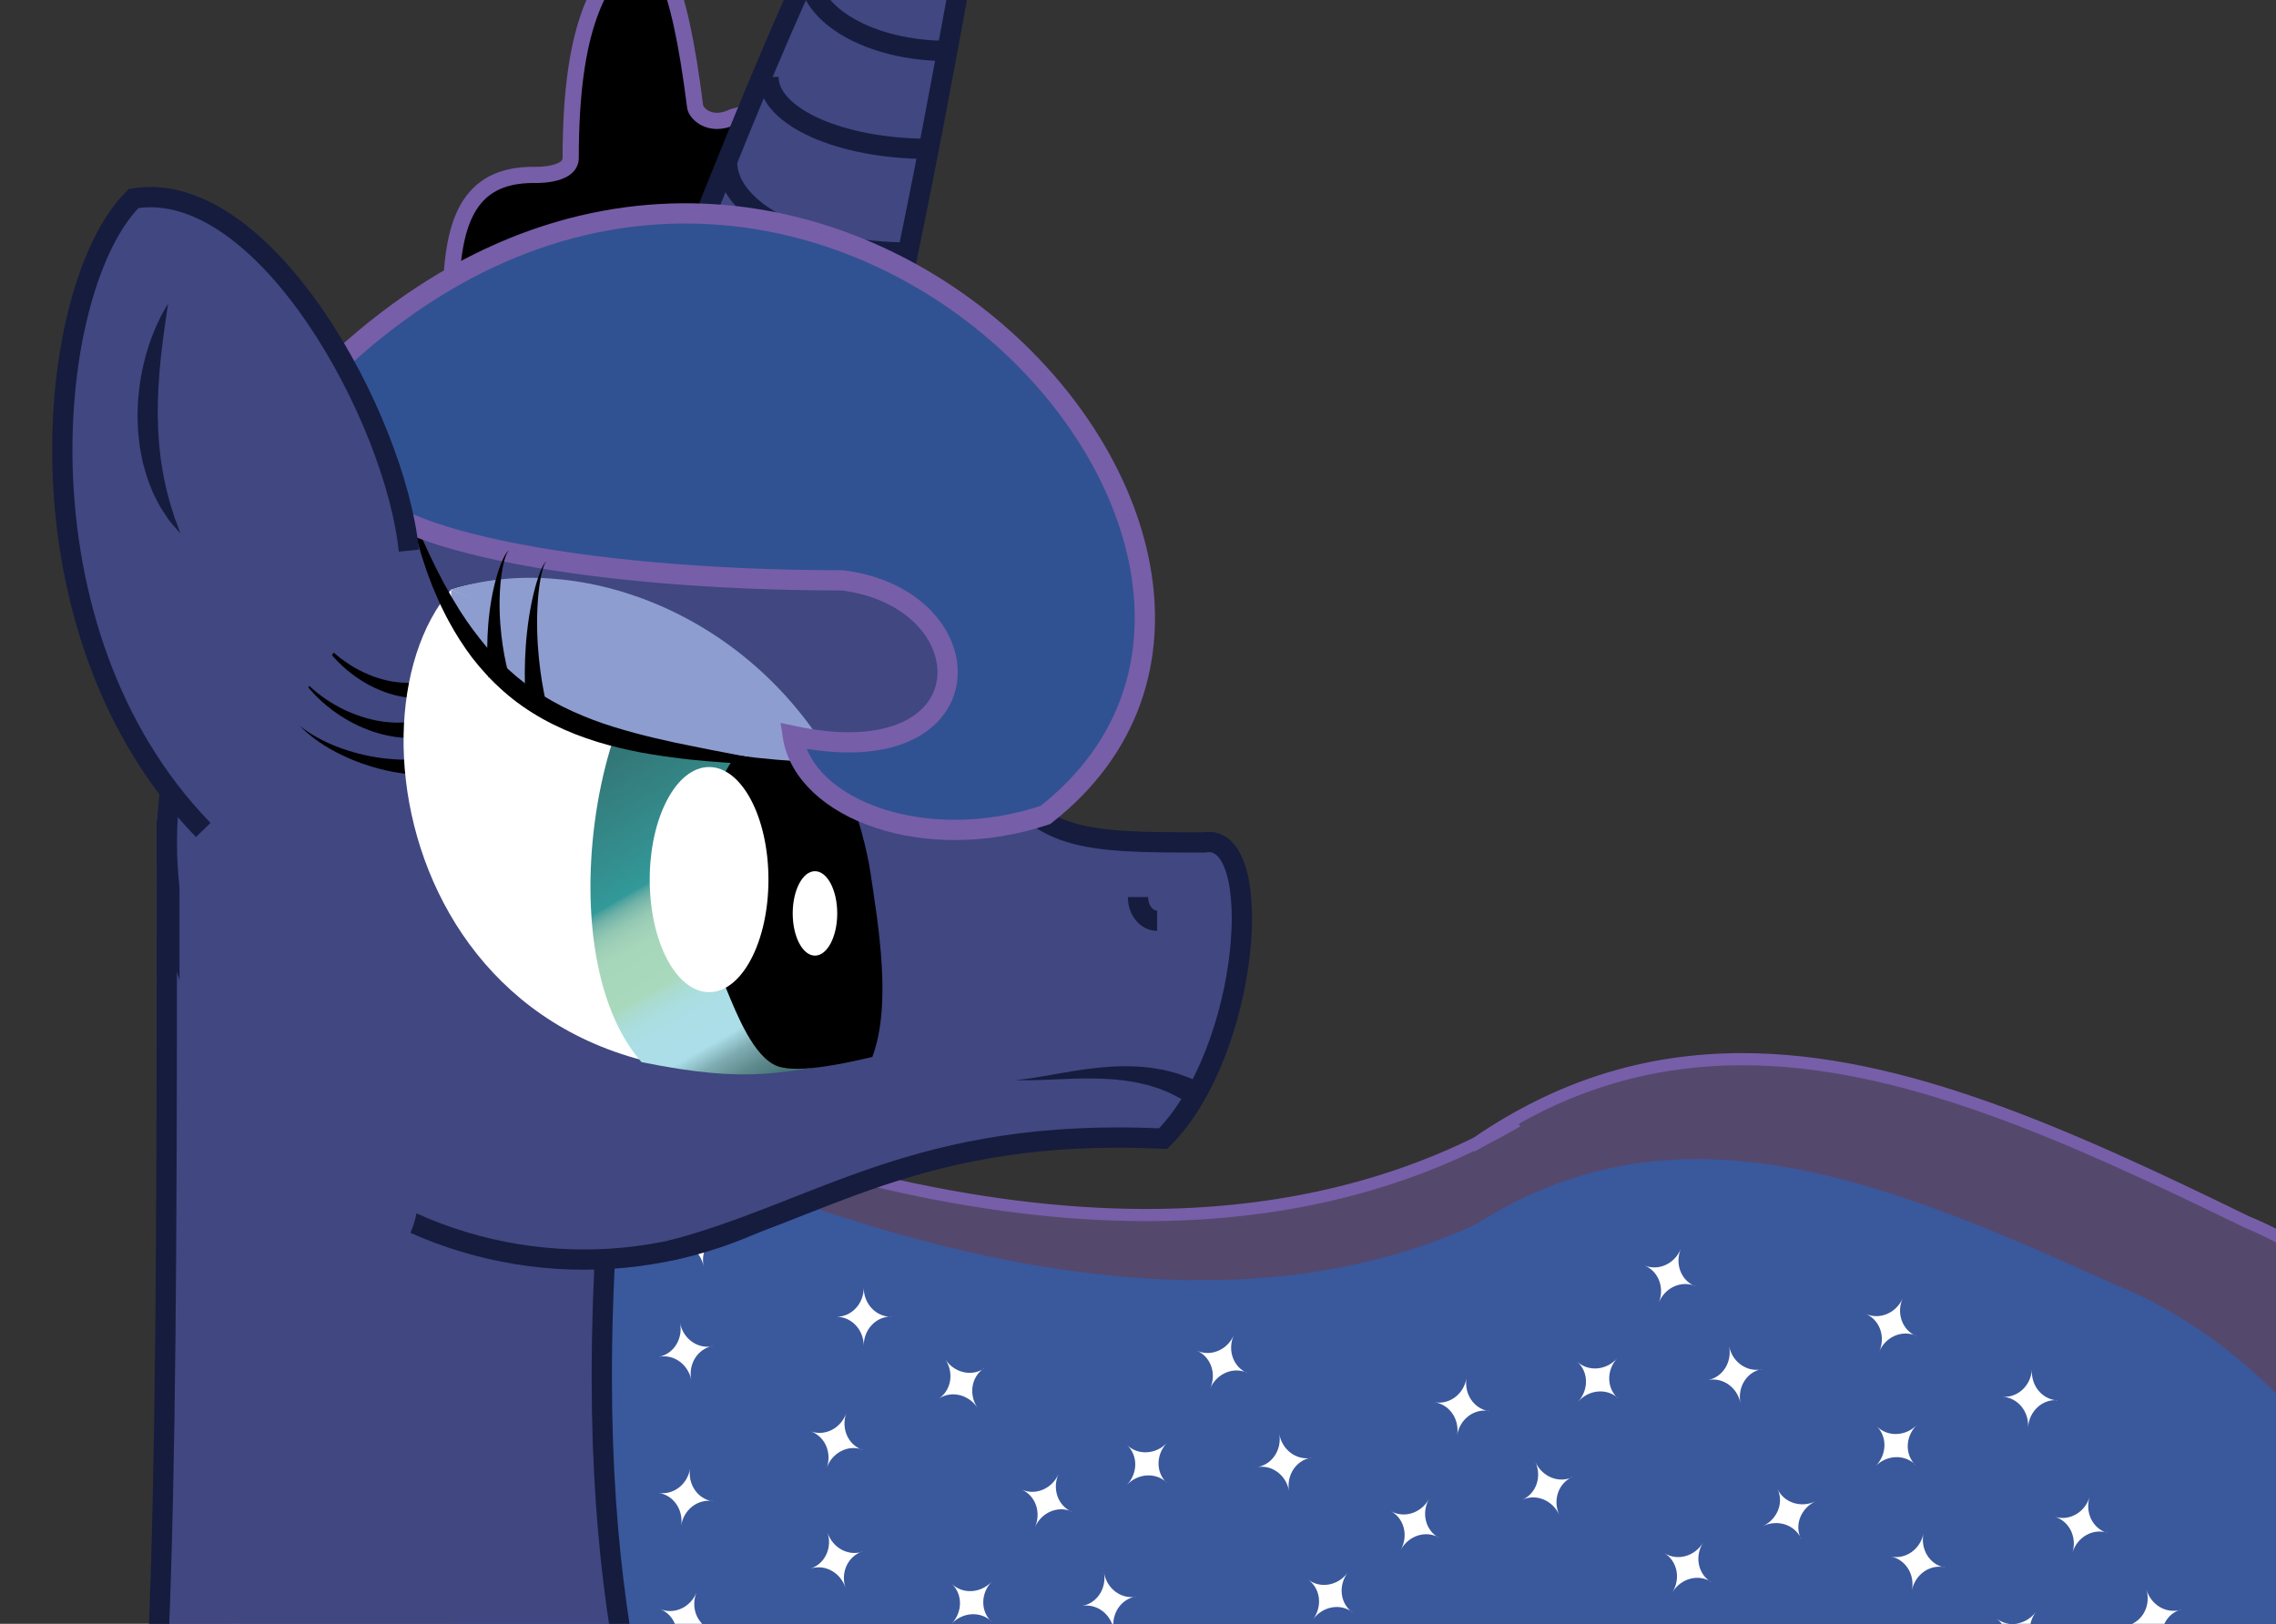 <?xml version="1.0" encoding="utf-8"?>
<!-- Generator: Adobe Illustrator 16.0.0, SVG Export Plug-In . SVG Version: 6.00 Build 0)  -->
<!DOCTYPE svg PUBLIC "-//W3C//DTD SVG 1.1//EN" "http://www.w3.org/Graphics/SVG/1.1/DTD/svg11.dtd">
<svg xmlns="http://www.w3.org/2000/svg" xmlns:xlink="http://www.w3.org/1999/xlink" version="1.1" x="0px" y="0px" width="562px" height="401px" viewBox="0 0 562 401" enable-background="new 0 0 562 401" xml:space="preserve">
<rect x="0" y="0" width="562" height="401" fill="#333333" stroke="none"/>
<g id="Layer_2">
</g>
<g id="Layer_1">
	<path stroke="#775EA8" stroke-width="4" stroke-miterlimit="10" d="M209.515,65.755c-4.371-24.717,6.456-47.544-28.554-36.868   c-5.913,2.793-9.333-1.206-9.333-2.696c-4.073-32.283-9.182-40.523-15.774-38.69c-7.925,7.839-14.936,18.819-14.936,51.498   c0,4.598-9.202,4.192-9.202,4.192c-16.344,0-20.368,11.927-20.368,31.847"/>
	<g opacity="0.5">
		<path fill="#775DA8" d="M554.851,301.785c-69.119-33.72-131.025-60.743-191.129-18.923l10.497-5.747    c-71.123,41.228-160.016,19.991-231.055-9.899c-14.359-6.041-26.496-6.323-41.848-5.345c-13.599,0.866-26.702,4.142-34.261,17.229    c-8.772,15.188-11.719,39.592-12.455,56.954c-1.021,24.123-1.404,49.384,5.41,72.545c3.559,12.098,8.567,23.793,18.965,30.378    c7.19,4.555,15.66,6.885,23.575,9.513c18.551,6.157,37.704,12.979,57.114,15.411c41.699,5.228,84.98-0.5,126.669-2.578    c28.767-1.436,57.29,0.279,85.935,1.316c17.066,0.618,34.282,0.185,51.233-1.303c11.831-1.037,23.249-4.411,35.013-5.805    c21.833-2.587,43.992-0.055,65.964-1.222c22.711-1.204,45.825-7.399,67.315-14.046c12.028-3.72,28.443-3.46,37.648-13.88    c8.932-10.111,1.614-36.3-2.295-48.135c-9.739-29.481-32.139-53.186-57.09-68.551    C565.175,306.691,560.121,303.931,554.851,301.785z"/>
	</g>
	<path fill="#775EA8" stroke="#775EA9" stroke-miterlimit="10" d="M197.235,467.043c-13.83,0-26.16-0.703-37.695-2.149   c-17.687-2.216-35.166-8.058-52.068-13.708c-1.75-0.585-3.496-1.169-5.236-1.746c-1.209-0.401-2.432-0.796-3.66-1.192   c-6.853-2.212-13.938-4.5-20.135-8.425c-11.14-7.055-16.053-19.6-19.39-30.94c-6.885-23.404-6.467-48.831-5.449-72.869   c0.608-14.355,3.053-40.903,12.588-57.412c8.234-14.257,23.064-16.963,35.063-17.728c4.609-0.294,8.31-0.431,11.645-0.431   c11.738,0,20.905,1.75,30.654,5.852c51.662,21.737,98.583,32.758,139.461,32.756c29.975-0.002,57.242-5.936,81.044-17.634   c20.508-14.032,42.146-20.854,66.147-20.854c39.235,0,79.862,18.263,125.085,40.325c4.673,1.899,9.695,4.513,15.292,7.961   c28.084,17.295,48.511,41.831,57.515,69.089c4.623,13.994,11.041,38.982,2.095,49.11c-6.8,7.697-17.116,9.704-27.093,11.644   c-3.921,0.763-7.624,1.482-11.009,2.529c-20.275,6.271-44.158,12.849-67.559,14.09c-4.167,0.221-8.731,0.328-13.955,0.328   c-4.61,0-9.297-0.081-13.829-0.161c-4.521-0.078-9.196-0.16-13.783-0.16c-9.771,0-17.276,0.373-24.331,1.209   c-5.357,0.635-10.749,1.704-15.964,2.738c-6.205,1.23-12.62,2.503-19.08,3.069c-11.94,1.048-24.137,1.579-36.25,1.579   c-5.021,0-10.104-0.092-15.106-0.273c-5.091-0.184-10.177-0.39-15.262-0.596c-15.432-0.624-31.388-1.269-47.108-1.269   c-8.41,0-16.089,0.179-23.479,0.548c-10.244,0.511-20.786,1.256-30.981,1.977C236.328,465.648,216.604,467.043,197.235,467.043z    M112.897,262.442c-3.292,0-6.951,0.136-11.518,0.427c-12.216,0.778-25.744,3.375-33.459,16.731   c-9.322,16.14-11.721,42.324-12.322,56.496c-1.011,23.871-1.429,49.109,5.37,72.221c3.231,10.983,7.961,23.115,18.541,29.815   c5.982,3.789,12.945,6.037,19.679,8.211c1.234,0.398,2.461,0.794,3.676,1.197c1.742,0.578,3.489,1.162,5.24,1.748   c16.811,5.618,34.193,11.429,51.684,13.62c11.452,1.436,23.701,2.134,37.446,2.134c19.299,0,38.986-1.393,58.025-2.739   c10.206-0.722,20.759-1.468,31.023-1.979c7.422-0.37,15.135-0.55,23.578-0.55c15.761,0,31.738,0.646,47.189,1.271   c5.081,0.205,10.165,0.411,15.253,0.596c4.979,0.18,10.037,0.271,15.034,0.271c12.055,0,24.192-0.528,36.076-1.571   c6.351-0.557,12.713-1.818,18.865-3.039c5.252-1.042,10.683-2.119,16.117-2.763c7.136-0.846,14.713-1.223,24.566-1.223   c4.604,0,9.288,0.082,13.817,0.161c4.524,0.079,9.202,0.16,13.795,0.16c5.188,0,9.718-0.106,13.85-0.326   c23.182-1.229,46.915-7.768,67.072-14.002c3.488-1.079,7.243-1.81,11.219-2.582c9.648-1.876,19.626-3.816,25.977-11.005   c8.594-9.729,1.117-36.221-2.495-47.159c-8.857-26.811-28.981-50.965-56.665-68.013c-5.502-3.39-10.428-5.954-15.059-7.84   c-45.058-21.979-85.461-40.149-124.27-40.149c-20.042,0-38.412,4.844-55.852,14.766l0.368,0.653   c-2.27,1.315-4.603,2.593-6.935,3.796l-3.584,1.962l-0.08-0.129c-23.885,11.571-51.168,17.438-81.109,17.44   c-41.146,0.002-88.328-11.072-140.236-32.912C133.288,264.146,124.352,262.442,112.897,262.442z"/>
	<path fill="#404781" stroke="#151C3E" stroke-width="5" stroke-miterlimit="10" d="M157.973,94   C189.932,12.95,198.761-8.528,219-45.5l25.5,4.5C237-9.569,233.117,24.25,215,105.015"/>
	<path fill="#3A589C" d="M522.768,317.492c-57.5-26.205-109-47.205-159-14.705l8.732-4.467   c-59.166,32.04-133.116,15.536-192.213-7.692c-11.945-4.695-22.042-4.914-34.813-4.154c-11.313,0.673-22.213,3.218-28.501,13.389   c-7.298,11.803-9.75,30.769-10.361,44.262c-0.85,18.746-1.168,38.377,4.5,56.377c2.96,9.401,7.127,18.49,15.777,23.607   c5.981,3.539,13.027,5.351,19.611,7.393c15.433,4.785,31.366,10.086,47.513,11.977c34.689,4.063,70.695-0.389,105.375-2.004   c23.931-1.115,47.659,0.218,71.488,1.023c14.198,0.48,28.52,0.144,42.621-1.013c9.842-0.806,19.34-3.429,29.127-4.511   c18.162-2.01,36.597-0.043,54.875-0.949c18.894-0.936,38.122-5.751,56-10.916c10.006-2.891,23.662-2.688,31.319-10.787   c7.43-7.857,1.343-28.209-1.909-37.406c-8.102-22.911-26.737-41.332-47.493-53.273C531.355,321.306,527.151,319.16,522.768,317.492   z"/>
	<path fill="#FFFFFF" d="M178.935,304.326c-3.646,0.72-5.976,4.451-5.207,8.341l0.01,0.052c-0.768-3.891-4.342-6.455-7.986-5.735   c3.645-0.72,5.977-4.45,5.207-8.341c0.77,3.891,4.341,6.456,7.986,5.735"/>
	<path fill="#404781" stroke="#151C3E" stroke-width="5" stroke-miterlimit="10" d="M41.198,202.559   c0,156.992,0,237.529-11.635,299.33l142.785-11.858c-8.902-51.52-29.956-87.225-21.979-195.157"/>
	<circle fill="#404781" stroke="#151C3E" stroke-width="5" stroke-miterlimit="10" cx="144.218" cy="208.035" r="103.02"/>
	<g>
		<g>
			<path d="M103.334,172.393c0,0-0.456-0.013-1.254-0.036c-0.366,0.007-0.984-0.079-1.593-0.134     c-0.647-0.044-1.284-0.203-2.014-0.329c-0.719-0.151-1.483-0.359-2.28-0.594c-0.788-0.265-1.619-0.532-2.44-0.896     c-0.838-0.321-1.654-0.759-2.493-1.166c-0.81-0.467-1.645-0.908-2.421-1.444c-0.801-0.495-1.542-1.074-2.282-1.62     c-0.706-0.592-1.423-1.141-2.046-1.754c-0.643-0.59-1.24-1.179-1.772-1.773c-0.557-0.567-1.021-1.16-1.462-1.69     c-0.454-0.52-0.798-1.056-1.133-1.502c-0.337-0.445-0.599-0.856-0.808-1.198c-0.425-0.676-0.668-1.063-0.668-1.063     s0.293,0.349,0.806,0.96c0.251,0.308,0.563,0.675,0.955,1.067c0.39,0.393,0.793,0.865,1.307,1.312     c0.501,0.457,1.025,0.966,1.639,1.439c0.588,0.5,1.241,0.986,1.93,1.463c0.671,0.5,1.429,0.929,2.167,1.394     c0.771,0.417,1.535,0.864,2.345,1.22c0.788,0.399,1.619,0.697,2.415,1.023c0.822,0.264,1.612,0.562,2.407,0.743     c0.781,0.227,1.552,0.358,2.275,0.497c0.727,0.108,1.414,0.198,2.045,0.241c0.626,0.018,1.226,0.083,1.69,0.042     c0.499-0.03,0.847,0,1.276-0.064c0.793-0.086,1.247-0.136,1.247-0.136L103.334,172.393z"/>
		</g>
		<g>
			<path d="M101.496,182.239c0,0-0.493-0.013-1.356-0.037c-0.404,0.005-1.034-0.073-1.687-0.129     c-0.68-0.044-1.376-0.187-2.153-0.314c-0.775-0.124-1.591-0.355-2.458-0.559c-0.849-0.271-1.755-0.504-2.65-0.865     c-0.91-0.316-1.816-0.722-2.732-1.132c-0.9-0.446-1.821-0.878-2.689-1.405c-0.885-0.495-1.734-1.045-2.555-1.605     c-0.817-0.563-1.596-1.153-2.327-1.743c-0.72-0.608-1.421-1.183-2.029-1.793c-0.634-0.579-1.19-1.17-1.691-1.724     c-0.521-0.535-0.94-1.077-1.323-1.544c-0.391-0.46-0.707-0.881-0.95-1.241c-0.5-0.705-0.786-1.107-0.786-1.107     s0.334,0.363,0.918,0.997c0.283,0.324,0.647,0.698,1.09,1.102c0.435,0.411,0.909,0.887,1.485,1.344     c0.557,0.477,1.167,0.98,1.853,1.462c0.66,0.513,1.408,0.981,2.169,1.475c0.773,0.475,1.587,0.943,2.43,1.377     c0.846,0.432,1.711,0.849,2.603,1.207c0.875,0.39,1.791,0.683,2.674,0.991c0.899,0.271,1.778,0.539,2.647,0.72     c0.857,0.227,1.708,0.33,2.498,0.478c0.8,0.08,1.551,0.197,2.246,0.217c0.691,0.023,1.337,0.073,1.859,0.034     c0.546-0.026,0.961-0.006,1.418-0.067c0.859-0.086,1.35-0.135,1.35-0.135L101.496,182.239z"/>
		</g>
		<g>
			<path d="M104.583,191.369c0,0-0.515-0.019-1.415-0.051c-0.435-0.005-1.03-0.058-1.699-0.114     c-0.676-0.043-1.413-0.131-2.203-0.246c-0.797-0.09-1.648-0.258-2.547-0.419c-0.898-0.167-1.834-0.393-2.798-0.625     c-1.922-0.493-3.933-1.135-5.896-1.883c-0.971-0.405-1.951-0.774-2.879-1.229c-0.94-0.421-1.84-0.89-2.704-1.352     c-0.861-0.465-1.673-0.954-2.433-1.424c-0.745-0.5-1.465-0.939-2.081-1.421c-0.629-0.46-1.2-0.886-1.674-1.305     c-0.482-0.407-0.911-0.749-1.229-1.074c-0.651-0.624-1.024-0.98-1.024-0.98s0.412,0.308,1.133,0.847     c0.35,0.281,0.816,0.567,1.338,0.909c0.514,0.353,1.125,0.703,1.793,1.077c0.654,0.396,1.413,0.739,2.191,1.135     c0.794,0.366,1.636,0.743,2.521,1.09c0.888,0.344,1.806,0.689,2.76,0.983c0.939,0.328,1.927,0.567,2.896,0.84     c1.961,0.484,3.94,0.859,5.802,1.102c0.933,0.106,1.833,0.211,2.688,0.265c0.855,0.047,1.66,0.107,2.404,0.1     c0.747,0.017,1.421,0.015,1.998-0.02c0.583-0.022,1.08-0.032,1.544-0.083c0.898-0.077,1.411-0.121,1.411-0.121L104.583,191.369z"/>
		</g>
	</g>
	<path fill="#404781" stroke="#151C3E" stroke-width="5" stroke-miterlimit="10" d="M245.374,188.466   c10.364,19.461,22.445,19.569,51.975,19.569c15.436-2.847,11.409,51.515-10.135,73.142c-60.819-2.835-84.496,17.97-121.639,27.655"/>
	<path fill="#FFFFFF" d="M214.976,260.978c12.448-105.057-72.332-125.515-103.608-115.362   C81.738,179.865,105.483,286.279,214.976,260.978z"/>
	<linearGradient id="SVGID_1_" gradientUnits="userSpaceOnUse" x1="144.881" y1="171.29" x2="201.241" y2="268.909">
		<stop offset="0" style="stop-color:#336667"/>
		<stop offset="0.346" style="stop-color:#348E8E"/>
		<stop offset="0.425" style="stop-color:#329999"/>
		<stop offset="0.434" style="stop-color:#51A49F"/>
		<stop offset="0.448" style="stop-color:#6EB2A7"/>
		<stop offset="0.465" style="stop-color:#84BEAE"/>
		<stop offset="0.484" style="stop-color:#95C9B4"/>
		<stop offset="0.508" style="stop-color:#A0D1B8"/>
		<stop offset="0.541" style="stop-color:#A7D7BB"/>
		<stop offset="0.634" style="stop-color:#A9D9BC"/>
		<stop offset="0.652" style="stop-color:#AADBCC"/>
		<stop offset="0.672" style="stop-color:#AADCD8"/>
		<stop offset="0.696" style="stop-color:#AADEE1"/>
		<stop offset="0.729" style="stop-color:#ABDEE7"/>
		<stop offset="0.801" style="stop-color:#ABDEE8"/>
		<stop offset="0.845" style="stop-color:#7EABB1"/>
		<stop offset="0.89" style="stop-color:#5E8A8D"/>
		<stop offset="0.933" style="stop-color:#477577"/>
		<stop offset="0.971" style="stop-color:#386A6A"/>
		<stop offset="1" style="stop-color:#336667"/>
	</linearGradient>
	<path fill="url(#SVGID_1_)" d="M214.976,260.978c-21.726,3.993-29.643,6.749-56.587,1.306   c-26.93-30.95-5.948-116.956,18.918-103.713C189,177.668,204,212.668,214.976,260.978z"/>
	<path d="M176.634,196.348c2.743-8.067,8.178-16.077,17.262-17.057c12.205-1.318,19.583,26.347,21.044,36.202   c1.968,13.287,5.293,32.531,0.458,45.527c-5.513,1.257-17.892,4.196-23.328,2.298c-5.981-2.088-10.279-13.239-12.529-18.615   C173.25,229.672,171.322,211.97,176.634,196.348z"/>
	<path fill="#404781" d="M102.131,288.582c-9.421-28.206-34.662-48.598-47.86-74.532c-2.26-4.439-4.852-8.307-9.056-11.475   L44.32,201.2c0,22.339,0,44.677,0,67.016c0,10.149,0,20.3,0,30.449c0,2.843-0.848,7.558,0.689,9.933   c3.427,5.294,14.729,6.173,20.218,7.782c2.9,0.85,5.889,1.263,8.85,1.831c2.512,0.481,5.817,2.086,8.323,1.988   c4.078-0.16,9.064-3.776,12.037-6.368C101.657,307.539,105.231,297.864,102.131,288.582z"/>
	<path fill="#404781" stroke="#151C3E" stroke-width="5" stroke-miterlimit="10" d="M281,221.511c0,3.237,2.103,5.856,4.701,5.856"/>
	<g>
		<path fill="#151C3E" d="M294.135,272.968c0,0-0.604-0.387-1.66-1.065c-0.264-0.169-0.557-0.357-0.875-0.561    c-0.327-0.224-0.619-0.33-0.966-0.521c-0.34-0.177-0.702-0.365-1.083-0.563c-0.375-0.208-0.787-0.416-1.263-0.59    c-0.932-0.354-1.911-0.843-3.033-1.144c-0.555-0.173-1.125-0.352-1.708-0.534c-0.593-0.154-1.208-0.283-1.832-0.431    c-1.24-0.331-2.573-0.473-3.916-0.712c-1.359-0.132-2.741-0.332-4.146-0.381c-1.399-0.101-2.811-0.124-4.204-0.144    c-1.395-0.003-2.771,0.006-4.108,0.048c-2.671,0.07-5.182,0.207-7.333,0.292c-2.155,0.085-3.954,0.116-5.211,0.104    c-1.256-0.036-1.974-0.056-1.974-0.056s0.712-0.073,1.959-0.202c1.243-0.152,3.011-0.416,5.126-0.779    c2.119-0.365,4.582-0.827,7.255-1.25c1.333-0.218,2.724-0.411,4.14-0.595c1.421-0.166,2.868-0.332,4.333-0.419    c1.458-0.139,2.936-0.124,4.392-0.17c1.458,0.062,2.904,0.033,4.303,0.209c0.7,0.071,1.392,0.126,2.068,0.209    c0.674,0.116,1.333,0.229,1.975,0.34c1.296,0.178,2.483,0.57,3.603,0.842c0.556,0.127,1.095,0.311,1.612,0.509    c0.516,0.189,1.006,0.369,1.467,0.539c0.972,0.334,1.63,0.668,2.195,0.934c1.136,0.534,1.785,0.839,1.785,0.839L294.135,272.968z"/>
	</g>
	<g>
		<g>
			<path fill="#8E9DCF" d="M111.368,145.615c0,23.685,44.948,42.851,100.495,42.851"/>
		</g>
		<g>
			<path fill="#8E9DCF" d="M111.368,145.615c29.966-9.614,72.632,4.386,94.689,42.851"/>
		</g>
	</g>
	<g>
		<g>
			<g>
				<path fill="none" stroke="#151C3E" stroke-width="5" stroke-miterlimit="10" d="M179.499,39.857      c0,12.433,19.993,22.493,44.699,22.493"/>
			</g>
			<path fill="none" stroke="#151C3E" stroke-width="5" stroke-miterlimit="10" d="M189.75,19c0,9.815,17.7,17.758,39.574,17.758"/>
		</g>
		<path fill="none" stroke="#151C3E" stroke-width="5" stroke-miterlimit="10" d="M199.55-7.191    c0,10.925,15.366,19.766,34.354,19.766"/>
		<path fill="none" stroke="#151C3E" stroke-width="5" stroke-miterlimit="10" d="M209.537-27.689    c0,9.836,12.758,17.795,28.526,17.795"/>
		<path fill="none" stroke="#151C3E" stroke-width="5" stroke-miterlimit="10" d="M219-45.5c0,9.845,10.085,17.811,22.548,17.811"/>
	</g>
	<g>
		<path d="M194.251,188.928c0,0-0.479-0.006-1.376-0.017c-0.896-0.025-2.212-0.03-3.882-0.1c-1.671-0.063-3.702-0.12-6.025-0.264    c-2.325-0.124-4.951-0.272-7.809-0.534c-2.861-0.231-5.963-0.534-9.235-0.985c-3.272-0.452-6.734-0.95-10.283-1.736    c-3.55-0.765-7.217-1.687-10.858-2.976c-3.647-1.261-7.275-2.847-10.745-4.765c-3.457-1.935-6.753-4.207-9.673-6.811    c-2.943-2.576-5.532-5.43-7.8-8.344c-2.219-2.953-4.117-5.963-5.706-8.911c-0.818-1.461-1.507-2.933-2.208-4.337    c-0.619-1.438-1.217-2.827-1.791-4.161c-0.514-1.353-1.006-2.649-1.474-3.882c-0.408-1.25-0.795-2.437-1.16-3.552    c-0.735-2.223-1.199-4.215-1.655-5.826c-0.401-1.628-0.663-2.921-0.864-3.794c-0.186-0.877-0.286-1.345-0.286-1.345    s0.795,1.75,2.091,4.817c0.709,1.511,1.503,3.368,2.497,5.452c0.502,1.038,1.037,2.142,1.601,3.305    c0.588,1.146,1.206,2.352,1.851,3.609c0.691,1.227,1.411,2.504,2.156,3.827c0.813,1.277,1.556,2.653,2.451,3.98    c1.73,2.695,3.758,5.375,5.95,8.036c2.254,2.611,4.754,5.129,7.499,7.439c2.747,2.308,5.76,4.373,8.96,6.134    c3.183,1.791,6.547,3.281,9.946,4.571c3.4,1.292,6.865,2.316,10.249,3.234c3.387,0.911,6.713,1.687,9.885,2.371    c1.593,0.325,3.142,0.642,4.641,0.947c1.5,0.316,2.954,0.605,4.354,0.871c2.803,0.541,5.372,1.037,7.649,1.476    c2.281,0.452,4.27,0.846,5.908,1.17C192.385,188.494,194.251,188.928,194.251,188.928z"/>
	</g>
	<path fill="#305292" stroke="#775EA8" stroke-width="5" stroke-miterlimit="10" d="M76.301,96.459   c116.324-120.491,265.939,39.045,181.836,104.792c-29.519,9.922-59.597-1.302-62.382-19.529   c49.015,10.471,48.457-33.85,12.254-38.406c-65.574,0-118.635-11.063-118.635-24.736"/>
	<g>
		<g>
			<path d="M120.638,167.294c0,0-0.04-0.496-0.109-1.362c-0.029-0.451-0.064-0.998-0.105-1.625c-0.04-0.633-0.058-1.33-0.086-2.097     c-0.083-3.065,0.029-7.146,0.553-11.162c0.501-4.018,1.42-7.96,2.426-10.804c0.505-1.422,1.023-2.573,1.488-3.324     c0.235-0.375,0.455-0.648,0.639-0.801c0.195-0.151,0.335-0.131,0.33-0.14c0.003,0.007-0.135,0.013-0.292,0.181     c-0.151,0.172-0.318,0.465-0.487,0.858c-0.331,0.791-0.654,1.981-0.923,3.428c-0.535,2.898-0.814,6.829-0.684,10.728     c0.108,3.902,0.616,7.758,1.146,10.604c0.14,0.708,0.262,1.367,0.389,1.93c0.128,0.567,0.24,1.063,0.332,1.47     c0.204,0.845,0.321,1.328,0.321,1.328L120.638,167.294z"/>
		</g>
		<g>
			<path d="M129.901,174.325c0,0-0.039-0.563-0.108-1.549c-0.028-0.508-0.063-1.125-0.103-1.833c-0.039-0.712-0.056-1.5-0.084-2.367     c-0.079-3.461,0.032-8.071,0.551-12.625c0.496-4.555,1.4-9.046,2.402-12.316c0.501-1.635,1.015-2.969,1.482-3.854     c0.238-0.439,0.448-0.775,0.646-0.963c0.197-0.198,0.36-0.187,0.354-0.193c0,0-0.155,0.019-0.313,0.231     c-0.163,0.203-0.322,0.557-0.492,1.013c-0.333,0.918-0.652,2.286-0.917,3.943c-0.532,3.315-0.8,7.796-0.666,12.247     c0.112,4.455,0.621,8.869,1.153,12.138c0.141,0.815,0.263,1.57,0.39,2.221c0.129,0.655,0.241,1.227,0.334,1.697     c0.204,0.967,0.321,1.52,0.321,1.52L129.901,174.325z"/>
		</g>
	</g>
	<ellipse fill="#FFFFFF" cx="175.091" cy="217.216" rx="14.659" ry="27.797"/>
	<ellipse fill="#FFFFFF" cx="201.236" cy="225.565" rx="5.497" ry="10.424"/>
	<g>
		<path fill="#404781" stroke="#151C3E" stroke-width="5" stroke-miterlimit="10" d="M100.956,135.979    c-3.29-32.636-35.623-92.311-67.948-86.964C11.148,70.508,2.403,155.856,50.185,204.951"/>
		<g>
			<path fill="#151C3E" d="M44.5,131.648c0,0-0.655-0.678-1.714-1.917c-0.264-0.31-0.556-0.654-0.873-1.028     c-0.302-0.391-0.584-0.851-0.91-1.329c-0.635-0.963-1.424-2.058-2.032-3.334c-0.325-0.637-0.663-1.3-1.012-1.987     c-0.339-0.694-0.593-1.445-0.907-2.204c-0.643-1.517-1.108-3.18-1.586-4.91c-0.276-0.859-0.388-1.761-0.582-2.663     c-0.172-0.905-0.38-1.82-0.458-2.755c-0.103-0.932-0.226-1.872-0.313-2.819c-0.042-0.947-0.083-1.898-0.124-2.85     c-0.046-0.952-0.013-1.902,0.02-2.848c0.036-0.945,0.045-1.89,0.149-2.817c0.161-1.86,0.382-3.682,0.718-5.422     c0.267-1.751,0.737-3.403,1.112-4.974c0.476-1.55,0.892-3.017,1.404-4.333c0.502-1.318,0.971-2.516,1.474-3.547     c0.475-1.04,0.9-1.936,1.312-2.65c0.794-1.438,1.299-2.226,1.299-2.226s-0.097,0.945-0.356,2.542     c-0.15,0.791-0.231,1.78-0.42,2.876c-0.188,1.098-0.301,2.356-0.496,3.7c-0.201,1.344-0.315,2.815-0.52,4.344     c-0.11,1.545-0.333,3.153-0.411,4.828c-0.039,0.837-0.14,1.681-0.17,2.539c-0.022,0.859-0.056,1.726-0.104,2.598     c-0.063,0.872-0.002,1.752-0.036,2.633c-0.018,0.882-0.031,1.767,0.022,2.648c0.023,0.882,0.047,1.765,0.071,2.645     c0.079,0.874,0.122,1.747,0.183,2.613c0.037,0.871,0.167,1.718,0.253,2.564c0.115,0.841,0.149,1.69,0.306,2.5     c0.276,1.627,0.478,3.226,0.842,4.703c0.161,0.745,0.288,1.483,0.465,2.18c0.187,0.697,0.367,1.37,0.541,2.017     c0.304,1.327,0.714,2.459,1.037,3.516c0.167,0.53,0.322,1.026,0.466,1.484c0.177,0.458,0.339,0.878,0.485,1.258     C44.218,130.749,44.5,131.648,44.5,131.648z"/>
		</g>
	</g>
	<path fill="#FFFFFF" d="M220.002,325.122c-3.717,0-6.725,3.209-6.725,7.175v0.054c0-3.967-3.007-7.175-6.725-7.175   c3.717,0,6.725-3.209,6.725-7.175c0,3.966,3.008,7.175,6.725,7.175"/>
	<path fill="#FFFFFF" d="M212.902,357.959c-3.5-1.252-7.413,0.757-8.749,4.49l-0.018,0.051c1.336-3.734-0.415-7.769-3.915-9.021   c3.5,1.252,7.413-0.756,8.749-4.49c-1.336,3.734,0.416,7.77,3.915,9.021"/>
	<path fill="#FFFFFF" d="M242.965,337.909c-3.096,2.057-3.825,6.394-1.631,9.697l0.03,0.045c-2.195-3.304-6.476-4.312-9.571-2.255   c3.096-2.057,3.825-6.394,1.631-9.696c2.194,3.303,6.476,4.311,9.571,2.254"/>
	<path fill="#FFFFFF" d="M212.931,383.143c-3.535,1.148-5.403,5.13-4.178,8.901l0.017,0.051c-1.226-3.771-5.078-5.893-8.613-4.744   c3.535-1.148,5.403-5.13,4.178-8.901c1.226,3.771,5.079,5.893,8.613,4.744"/>
	<path fill="#FFFFFF" d="M264.63,373.262c-3.398-1.507-7.449,0.206-9.057,3.831l-0.021,0.049c1.608-3.625,0.16-7.777-3.238-9.285   c3.397,1.508,7.448-0.206,9.057-3.831c-1.608,3.625-0.16,7.778,3.237,9.286"/>
	<path fill="#FFFFFF" d="M244.823,400.398c-2.691-2.564-7.082-2.315-9.817,0.556l-0.037,0.039c2.736-2.872,2.771-7.27,0.08-9.833   c2.691,2.563,7.083,2.314,9.818-0.556c-2.735,2.87-2.771,7.269-0.08,9.833"/>
	<path fill="#FFFFFF" d="M280.435,394.263c-3.664,0.625-6.089,4.293-5.423,8.202l0.009,0.054c-0.667-3.91-4.171-6.567-7.835-5.942   c3.664-0.625,6.09-4.294,5.424-8.203c0.666,3.909,4.171,6.567,7.834,5.942"/>
	<path fill="#FFFFFF" d="M307.908,338.979c-3.397-1.507-7.448,0.206-9.057,3.831l-0.021,0.049c1.608-3.625,0.16-7.777-3.238-9.285   c3.398,1.508,7.449-0.206,9.057-3.831c-1.608,3.625-0.16,7.778,3.237,9.286"/>
	<path fill="#FFFFFF" d="M288.101,366.116c-2.691-2.564-7.082-2.315-9.817,0.556l-0.037,0.039c2.736-2.872,2.771-7.27,0.08-9.833   c2.691,2.563,7.083,2.314,9.818-0.556c-2.735,2.87-2.771,7.269-0.08,9.833"/>
	<path fill="#FFFFFF" d="M323.713,359.98c-3.664,0.625-6.089,4.293-5.423,8.202l0.009,0.054c-0.667-3.91-4.171-6.567-7.834-5.942   c3.664-0.625,6.089-4.294,5.423-8.203c0.666,3.909,4.171,6.567,7.834,5.942"/>
	<g>
		<path fill="#FFFFFF" d="M333.93,398.099c-2.987-2.213-7.314-1.424-9.675,1.763l-0.031,0.042c2.36-3.187,1.853-7.555-1.134-9.768    c2.987,2.213,7.314,1.424,9.674-1.763c-2.36,3.187-1.854,7.557,1.133,9.769"/>
		<path fill="#FFFFFF" d="M308.679,420.259c-2.067-3.09-6.406-3.805-9.702-1.6l-0.045,0.029c3.297-2.204,4.291-6.488,2.224-9.578    c2.067,3.09,6.407,3.805,9.702,1.6c-3.295,2.205-4.29,6.49-2.223,9.579"/>
		<path fill="#FFFFFF" d="M344.771,422.042c-3.712-0.189-6.879,2.86-7.082,6.821l-0.003,0.054c0.203-3.961-2.637-7.318-6.349-7.509    c3.712,0.19,6.88-2.861,7.083-6.821c-0.203,3.96,2.638,7.319,6.349,7.509"/>
		<path fill="#FFFFFF" d="M367.604,348.42c-3.669-0.603-7.155,2.076-7.8,5.989l-0.007,0.052c0.641-3.912-1.806-7.566-5.476-8.168    c3.67,0.602,7.158-2.076,7.801-5.989c-0.643,3.913,1.805,7.567,5.473,8.17"/>
		<path fill="#FFFFFF" d="M355.273,379.672c-3.25-1.804-7.437-0.456-9.361,3.011l-0.026,0.048c1.924-3.469,0.851-7.733-2.401-9.535    c3.252,1.802,7.438,0.454,9.362-3.013c-1.924,3.467-0.85,7.733,2.4,9.536"/>
		<path fill="#FFFFFF" d="M388.191,364.762c-3.389,1.526-4.812,5.688-3.183,9.304l0.022,0.05c-1.63-3.616-5.691-5.305-9.079-3.777    c3.388-1.527,4.811-5.689,3.182-9.304c1.629,3.614,5.692,5.304,9.08,3.776"/>
		<path fill="#FFFFFF" d="M418.55,317.563c-3.44-1.41-7.439,0.418-8.944,4.087l-0.019,0.049c1.502-3.669-0.063-7.778-3.504-9.188    c3.44,1.41,7.44-0.417,8.945-4.087c-1.505,3.67,0.061,7.779,3.501,9.188"/>
		<path fill="#FFFFFF" d="M399.524,345.252c-2.764-2.486-7.146-2.112-9.799,0.836l-0.036,0.04c2.653-2.948,2.563-7.346-0.2-9.831    c2.764,2.485,7.146,2.111,9.799-0.836c-2.653,2.947-2.563,7.346,0.2,9.831"/>
		<path fill="#FFFFFF" d="M434.946,338.104c-3.645,0.728-5.965,4.465-5.188,8.354l0.01,0.053c-0.776-3.89-4.355-6.446-8-5.717    c3.645-0.729,5.964-4.466,5.188-8.354c0.776,3.888,4.357,6.445,8.002,5.717"/>
		<g>
			<path fill="#FFFFFF" d="M422.479,390.593c-3.164-1.954-7.407-0.805-9.493,2.568l-0.026,0.045     c2.083-3.374,1.211-7.685-1.952-9.638c3.163,1.953,7.408,0.805,9.493-2.567c-2.085,3.372-1.212,7.683,1.95,9.638"/>
			<path fill="#FFFFFF" d="M399.18,414.797c-2.319-2.905-6.703-3.254-9.803-0.779l-0.042,0.034c3.101-2.476,3.731-6.827,1.411-9.732     c2.32,2.905,6.704,3.253,9.804,0.779c-3.1,2.474-3.731,6.827-1.411,9.731"/>
			<path fill="#FFFFFF" d="M435.294,413.541c-3.714,0.121-6.614,3.429-6.484,7.391l0.002,0.055c-0.13-3.965-3.243-7.072-6.957-6.948     c3.714-0.124,6.614-3.431,6.484-7.393c0.13,3.962,3.243,7.071,6.957,6.949"/>
			<g>
				<path fill="#FFFFFF" d="M472.975,361.73c-2.625-2.633-7.019-2.5-9.83,0.298l-0.035,0.04c2.808-2.8,2.958-7.196,0.334-9.829      c2.624,2.633,7.02,2.5,9.829-0.298c-2.81,2.798-2.959,7.193-0.336,9.828"/>
				<path fill="#FFFFFF" d="M444.7,379.877c-1.582-3.364-5.766-4.719-9.354-3.03l-0.05,0.024c3.59-1.689,5.212-5.776,3.628-9.141      c1.584,3.364,5.769,4.718,9.356,3.03c-3.588,1.688-5.212,5.776-3.628,9.139"/>
				<path fill="#FFFFFF" d="M480.123,387.023c-3.641-0.743-7.229,1.803-8.021,5.688l-0.012,0.053      c0.793-3.886-1.516-7.63-5.157-8.371c3.642,0.741,7.229-1.804,8.021-5.688c-0.791,3.884,1.517,7.63,5.158,8.371"/>
			</g>
			<g>
				<path fill="#FFFFFF" d="M520.298,378.49c-3.554-1.095-7.371,1.084-8.542,4.873l-0.014,0.052      c1.167-3.789-0.761-7.743-4.313-8.838c3.553,1.095,7.373-1.084,8.542-4.873c-1.169,3.789,0.76,7.742,4.312,8.838"/>
				<path fill="#FFFFFF" d="M503.835,407.776c-2.976-2.229-7.306-1.463-9.684,1.711l-0.032,0.045      c2.378-3.176,1.895-7.546-1.082-9.774c2.977,2.229,7.308,1.462,9.685-1.712c-2.377,3.174-1.894,7.546,1.082,9.773"/>
				<path fill="#FFFFFF" d="M538.472,397.478c-3.563,1.052-5.538,4.982-4.417,8.784l0.017,0.052      c-1.123-3.804-4.917-6.027-8.481-4.975c3.564-1.053,5.54-4.984,4.416-8.785c1.124,3.801,4.918,6.027,8.482,4.976"/>
			</g>
		</g>
	</g>
	<path fill="#FFFFFF" d="M207.299,426.797c-3.187-1.912-7.417-0.708-9.458,2.692l-0.028,0.046c2.041-3.401,1.113-7.7-2.074-9.612   c3.187,1.912,7.417,0.709,9.458-2.692c-2.041,3.401-1.113,7.7,2.074,9.612"/>
	<path fill="#FFFFFF" d="M175.55,402.377c-3.445-1.395-7.437,0.451-8.925,4.127l-0.021,0.05c1.488-3.677-0.096-7.779-3.541-9.174   c3.444,1.395,7.437-0.45,8.925-4.127c-1.488,3.677,0.095,7.779,3.541,9.174"/>
	<path fill="#FFFFFF" d="M175.95,370.687c-3.673-0.572-7.139,2.136-7.75,6.054l-0.008,0.053c0.611-3.919-1.868-7.552-5.54-8.124   c3.671,0.572,7.139-2.135,7.75-6.054c-0.611,3.919,1.866,7.553,5.539,8.124"/>
	<path fill="#FFFFFF" d="M175.895,332.402c-3.646,0.72-5.976,4.451-5.208,8.341l0.011,0.052c-0.769-3.891-4.342-6.455-7.987-5.735   c3.645-0.72,5.976-4.45,5.208-8.341c0.769,3.891,4.34,6.456,7.986,5.735"/>
	<path fill="#FFFFFF" d="M473.1,329.85c-3.402-1.498-7.447,0.228-9.046,3.857l-0.021,0.05c1.598-3.631,0.138-7.779-3.265-9.275   c3.402,1.496,7.447-0.229,9.046-3.858c-1.599,3.629-0.138,7.778,3.265,9.275"/>
	<path fill="#FFFFFF" d="M469.275,414.969c-3.402-1.498-7.447,0.228-9.046,3.857l-0.021,0.05c1.598-3.631,0.138-7.779-3.265-9.275   c3.402,1.496,7.447-0.229,9.046-3.858c-1.599,3.629-0.138,7.778,3.265,9.275"/>
	<path fill="#FFFFFF" d="M264.638,422.948c-3.402-1.498-7.447,0.228-9.046,3.857l-0.021,0.05c1.598-3.631,0.138-7.779-3.265-9.275   c3.402,1.496,7.447-0.229,9.046-3.858c-1.599,3.629-0.138,7.778,3.265,9.275"/>
	<path fill="#FFFFFF" d="M507.966,345.766c-3.71-0.246-6.923,2.757-7.187,6.714l-0.003,0.054c0.263-3.958-2.526-7.358-6.234-7.604   c3.708,0.245,6.921-2.758,7.186-6.714c-0.265,3.956,2.525,7.357,6.234,7.604"/>
</g>
</svg>
